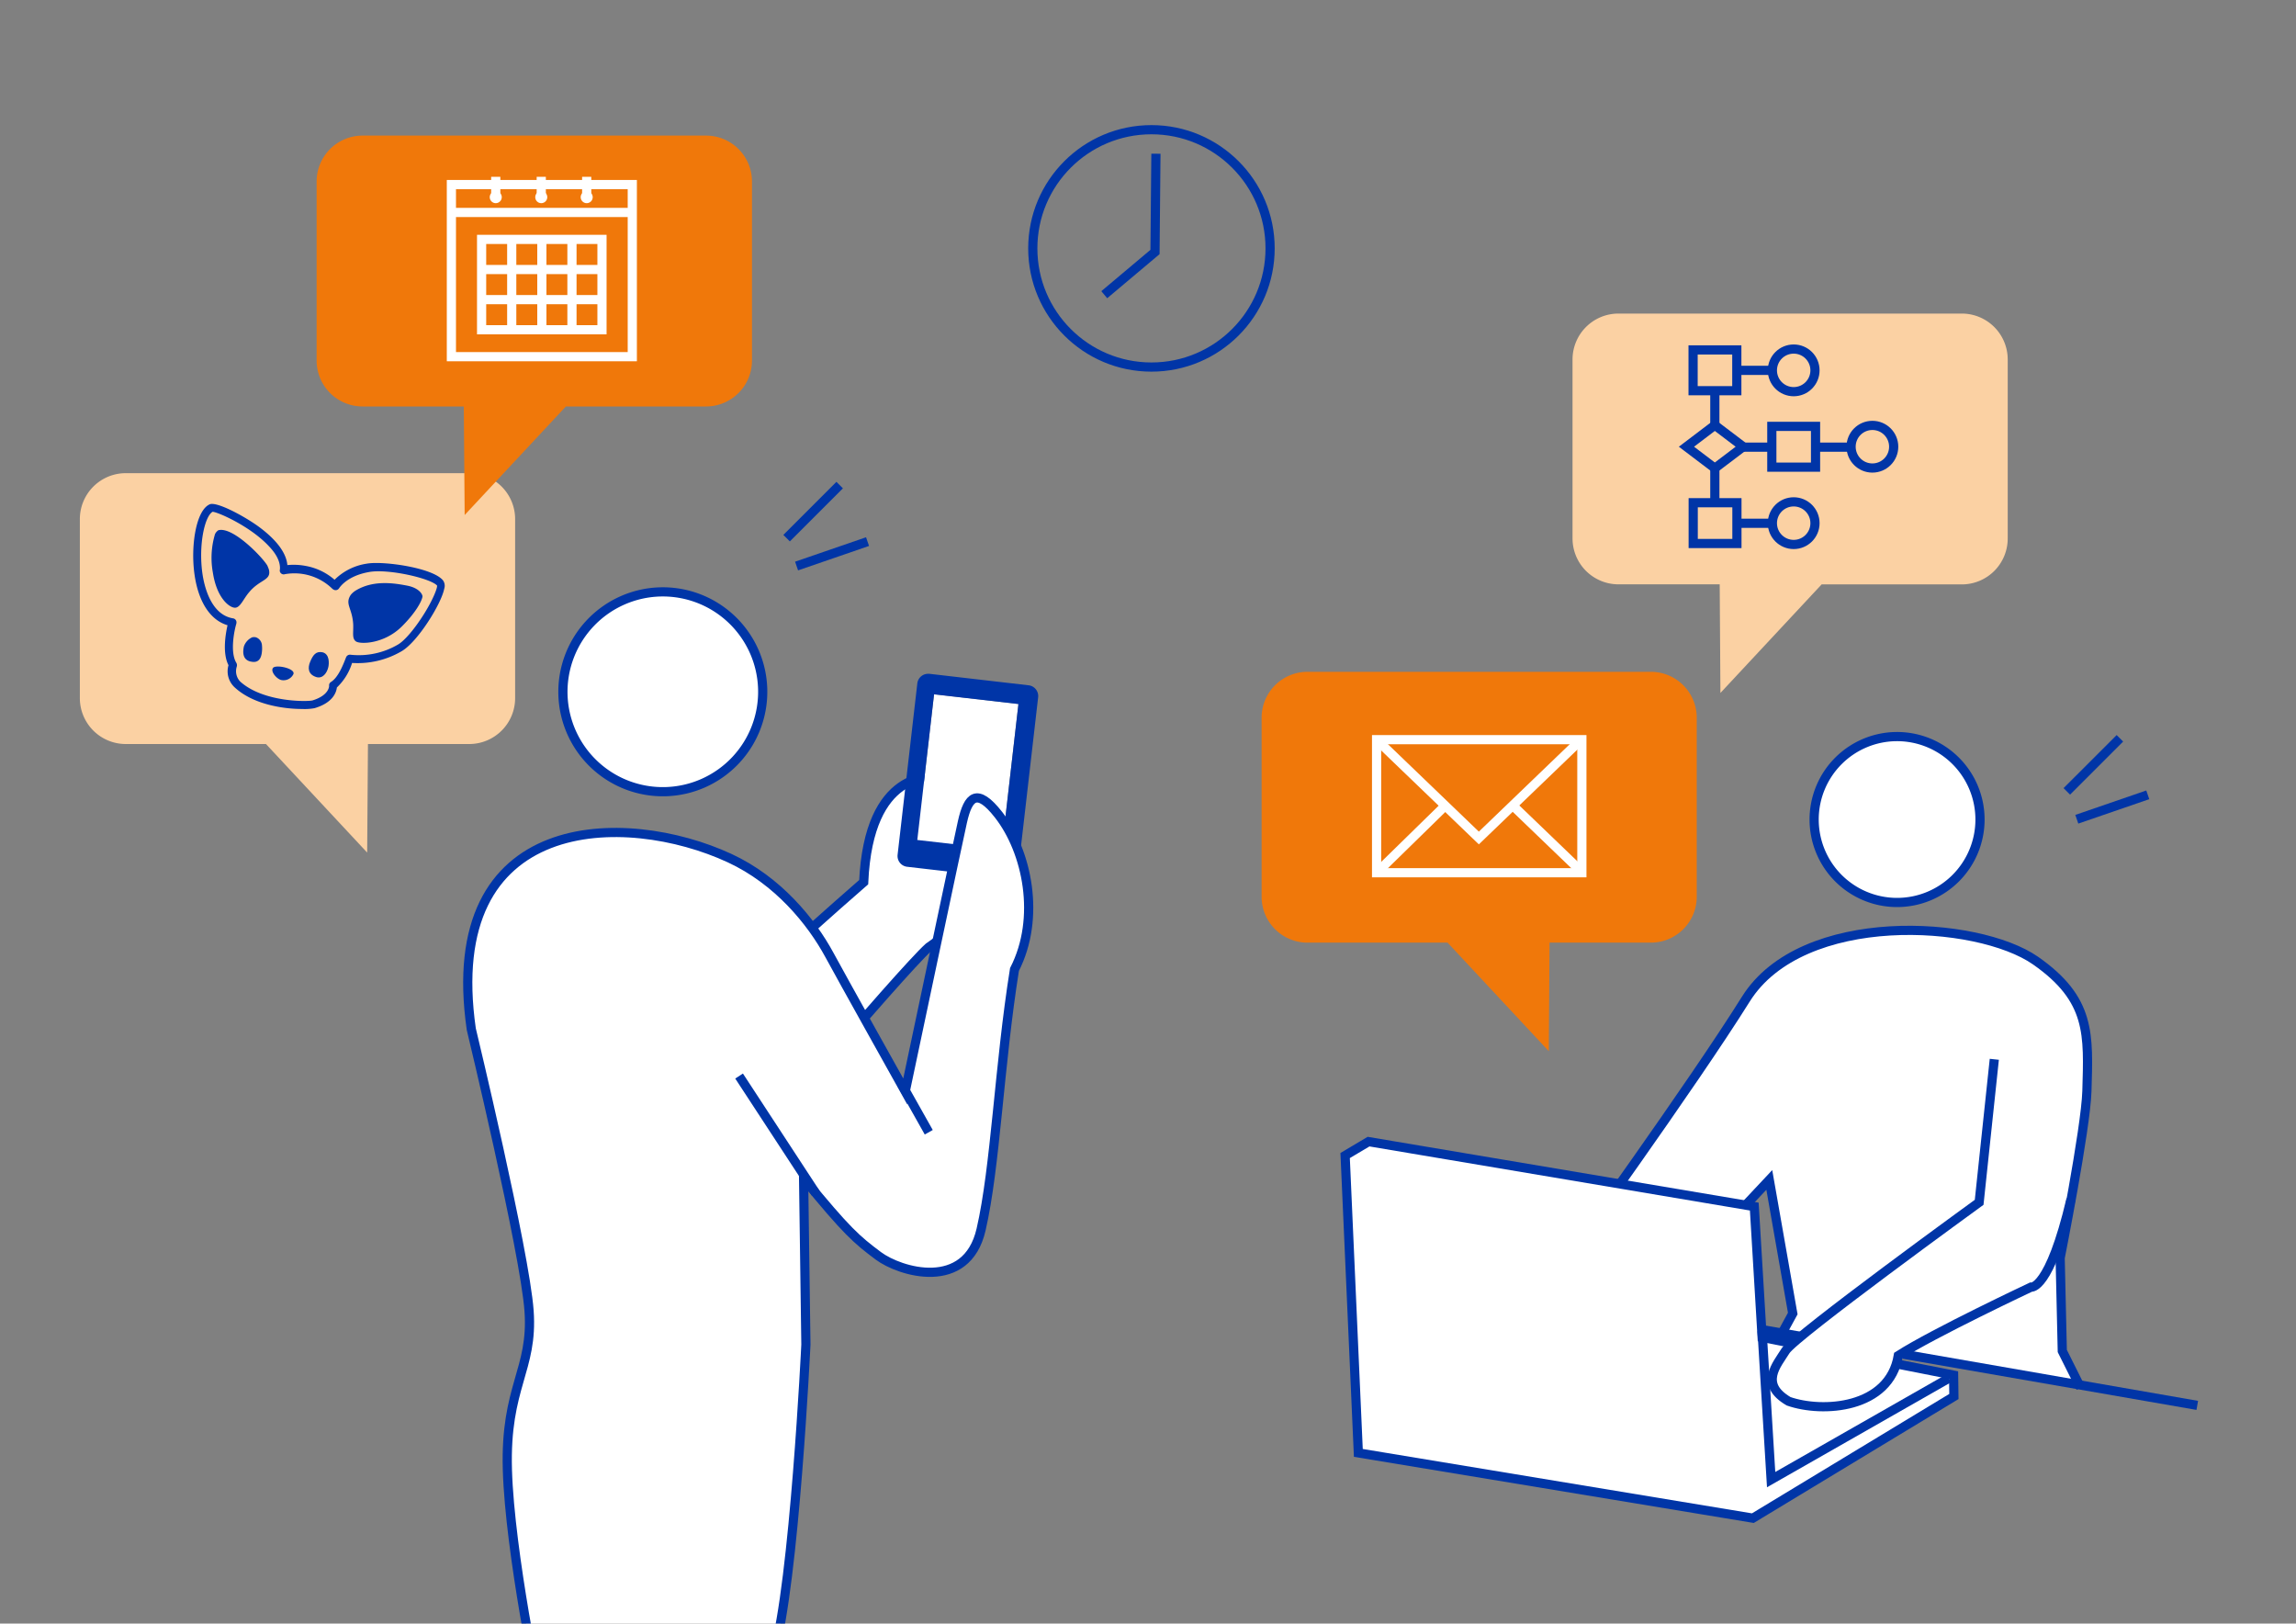 <svg id="top_features_vision" xmlns="http://www.w3.org/2000/svg" viewBox="0 0 1000 707"><rect x="0" y="0" width="1000" height="707" fill="#808080" stroke="none"/><defs><style>.cls-1,.cls-2,.cls-8{fill:#fff;}.cls-1,.cls-4,.cls-8{stroke:#0035a7;}.cls-1,.cls-4,.cls-9{stroke-miterlimit:10;stroke-width:4px;}.cls-3{fill:#0035a7;}.cls-4,.cls-7,.cls-9{fill:none;}.cls-5{fill:#f0780a;}.cls-6{fill:#fbd1a3;}.cls-7,.cls-9{stroke:#fff;}.cls-7,.cls-8{stroke-linecap:round;stroke-linejoin:round;}.cls-7{stroke-width:2.27px;}.cls-8{stroke-width:1.89px;}</style></defs><title>top_features_allview</title><path class="cls-1" d="M303.63,526.64C314,516.18,392.24,423.45,404.49,412.48c21.49-14.69,41.94-43.53,11.2-57-4.55-2-4.27-21.1-8.17-17.86-1.41,1.18-29.1-3-31.35,46.54C347.52,409.07,308,445.52,308,445.52s-49.85,37.85-50,62.19C258.27,526.94,289.72,538.38,303.63,526.64Z"/><polygon class="cls-2" points="436.27 369.96 399.51 365.74 406.82 302.32 443.57 306.55 436.27 369.96"/><path class="cls-3" d="M448,298.42l-43.23-5-.54,0a4.72,4.72,0,0,0-4.7,4.18l-8.59,74.62a4.72,4.72,0,0,0,4.15,5.23l43.24,5a4.93,4.93,0,0,0,.55,0,4.74,4.74,0,0,0,4.68-4.18l8.59-74.61A4.72,4.72,0,0,0,448,298.42ZM436.27,370l-36.75-4.22,7.3-63.42,36.75,4.23Z"/><path class="cls-1" d="M245.19,302.51a43.51,43.51,0,1,0,42.23-44.75A43.55,43.55,0,0,0,245.19,302.51Z"/><path class="cls-1" d="M337,720c9-30.85,14-134.48,14-134.48L350,513.16c18.88,23.07,23.07,26.61,32.51,33.69S421,562.71,427.3,535.44s7.86-71.45,14.55-113.27c11.54-22.54,5.59-51.35-6.94-67.37-9.44-12.06-13.25-8-15.74,3.14-.9,3.66-24.91,117.33-24.91,117.33s-28.19-50.43-33-59.39c-7.87-14.55-22.44-32.46-43.52-42.21-45.37-21-126.12-20.44-112.48,74.47,0,0,23.32,96.84,25.17,122.7s-10.51,32.83-9.44,69.22S235,738,235,738"/><line class="cls-4" x1="392.56" y1="471.82" x2="404.51" y2="493.06"/><line class="cls-4" x1="355.31" y1="519.65" x2="321.9" y2="468.58"/><path class="cls-5" d="M719.05,292.55H569.48a20,20,0,0,0-20,20v77.94a20,20,0,0,0,20,20h61l44.08,47.27.34-47.27h44.1a20,20,0,0,0,20-20V312.53A20,20,0,0,0,719.05,292.55Z"/><path class="cls-6" d="M704.87,136.55H854.44a20,20,0,0,1,20,20v77.94a20,20,0,0,1-20,20H793.39l-44.08,47.27L749,254.46h-44.1a20,20,0,0,1-20-20V156.53A20,20,0,0,1,704.87,136.55Z"/><path class="cls-6" d="M204.36,206.05H54.78a20,20,0,0,0-20,20V304a20,20,0,0,0,20,20h61.06l44.08,47.27.34-47.27h44.1a20,20,0,0,0,20-20V226A20,20,0,0,0,204.36,206.05Z"/><line class="cls-4" x1="346.94" y1="246.49" x2="377.85" y2="235.85"/><line class="cls-4" x1="342.59" y1="234.35" x2="365.71" y2="211.24"/><circle class="cls-4" cx="501.5" cy="108.16" r="51.68"/><polyline class="cls-4" points="480.95 128.33 503.05 109.74 503.45 66.94"/><path class="cls-1" d="M906.21,604.32l-8-16-.93-40.52s11.18-56.35,11.65-72.65c.7-24.69,1.86-39.89-22.35-56.82-25.4-17.73-101.72-22.37-126.21,16.78-23.29,37.25-79.17,114.55-79.17,114.55l39.12,17.7,50.28-53.54L780.82,572l-5.11,9.35"/><path class="cls-1" d="M790.13,356.88a36.12,36.12,0,1,0,36.1-36.12A36.13,36.13,0,0,0,790.13,356.88Z"/><line class="cls-7" x1="858.46" y1="518.91" x2="865.28" y2="466.75"/><line class="cls-8" x1="850.86" y1="598.82" x2="773.77" y2="644.11"/><line class="cls-7" x1="780.84" y1="580.06" x2="858.46" y2="518.91"/><line class="cls-7" x1="783.94" y1="570.46" x2="772.77" y2="458.05"/><line class="cls-4" x1="595" y1="549" x2="957" y2="612"/><line class="cls-4" x1="904.53" y1="356.76" x2="935.44" y2="346.12"/><line class="cls-4" x1="900.18" y1="344.62" x2="923.3" y2="321.51"/><polygon class="cls-1" points="767.48 582.39 764.06 525.43 596.06 497.14 585.86 503.2 591.61 632.69 763.44 661.11 851 608.13 850.87 598.82 767.48 582.39"/><polyline class="cls-4" points="767.45 579.6 771.4 644.33 848.8 600.19"/><path class="cls-2" d="M860.63,524.47l-76.08,57.58s-10.8,11.28-10.87,14.68-2,6.06-2,7.35,11.38,7.55,14.52,7.55,23,1,26.1-1,10.8-8.51,11.66-12.08,6-9,9.7-12,45.45-23.89,45.45-23.89l8.6-3.13Z"/><path class="cls-4" d="M902,522.21c-9.45,40-17.44,38.3-17.44,38.3s-42.23,19.86-57.77,29.8c-3.92,23.24-33.06,25.07-47.8,19.89-12.74-7.53-5.23-15.7-1.25-22.05S862,523.57,862,523.57l6.6-62.28"/><rect class="cls-4" x="771.7" y="185.67" width="19.04" height="17.76"/><rect class="cls-4" x="737.41" y="152.38" width="19.04" height="17.76"/><rect class="cls-4" x="737.46" y="218.92" width="19.04" height="17.76"/><polygon class="cls-4" points="746.88 203.9 734.52 194.53 746.88 185.15 759.25 194.53 746.88 203.9"/><circle class="cls-4" cx="815.5" cy="194.53" r="9.28"/><circle class="cls-4" cx="781.22" cy="227.82" r="9.28"/><circle class="cls-4" cx="781.22" cy="161.28" r="9.28"/><line class="cls-4" x1="746.88" y1="170.14" x2="746.88" y2="185.15"/><line class="cls-4" x1="756.45" y1="161.28" x2="771.51" y2="161.28"/><line class="cls-4" x1="757.82" y1="194.72" x2="771.7" y2="194.72"/><line class="cls-4" x1="790.69" y1="194.72" x2="806.22" y2="194.72"/><line class="cls-4" x1="756.45" y1="227.87" x2="771.51" y2="227.87"/><line class="cls-4" x1="746.88" y1="203.62" x2="746.88" y2="218.63"/><path class="cls-3" d="M109.22,288.1c-3.48-.75-3.57-3.9-3-6.55a6.78,6.78,0,0,1,3.57-4,3.21,3.21,0,0,1,1.74,0,3.93,3.93,0,0,1,2.57,3.57,12.84,12.84,0,0,1,0,2.48c-.25,3-1.41,5.31-4.89,4.48"/><path class="cls-3" d="M143,290.5c-.58,2.57-2.49,5.23-5.31,4.32-3.56-1.17-3.73-4-2.57-6.72s2.41-4.64,5.31-4.06c3.23.74,2.9,5,2.57,6.46"/><path class="cls-3" d="M122.56,296.14c-2-.41-4.89-3.73-3.64-5.3s9.86.24,8.87,2.73a4.79,4.79,0,0,1-5.23,2.57"/><path class="cls-3" d="M95.12,230.9a4,4,0,0,0-1.49,1.74,35.82,35.82,0,0,0-.91,16.75c1.74,11.27,7.3,15.25,9.62,15.25s3.64-3.81,6.13-6.71c4.81-5.81,9.87-5.06,8.62-10-.16-.5-.41-1-.58-1.49C114.94,243.34,101.59,229.16,95.12,230.9Z"/><path class="cls-3" d="M177.19,255c5.47,1,7,4,6.8,4.9-.33,1.9-2.82,6.79-9,12.93-7.79,7.71-18.23,7.79-20,6.46s-1-3.81-1.16-7.46c-.42-7.13-3.73-8.7-1.08-12.76a8.51,8.51,0,0,1,2.32-2C162.44,252.7,170.89,253.78,177.19,255Z"/><path class="cls-3" d="M131.6,308.74c-7.63,0-21.14-1.74-29.43-9.45a9.47,9.47,0,0,1-2.65-9.61c-2.74-5.31-1.25-13.77-.42-17.41-7.54-2.24-12.76-10.2-14.42-22.38s.66-27.61,6.63-30.26c2.9-1.33,14.51,4.81,21,9.45,5.72,4.14,12.27,10.28,12.85,17a27.62,27.62,0,0,1,7.8.33,26.13,26.13,0,0,1,12.76,6.06,25.12,25.12,0,0,1,13.93-7c7-1.32,28.93,1.74,33.32,7.3a4.06,4.06,0,0,1,.5,3.64c-1.24,6.47-11.61,23.3-18.73,27.28a37.82,37.82,0,0,1-21.39,5,24.94,24.94,0,0,1-6.63,10.69c-.25,2.16-1.74,6.64-9.7,9A23.55,23.55,0,0,1,131.6,308.74Zm-39-85.88c-3.48,2-6.14,14.34-4.48,26.61.75,5.47,3.57,18.24,13.43,19.81a1.74,1.74,0,0,1,1.41,2.08v.16c-1,3.23-2.82,12.68,0,17.16a2.14,2.14,0,0,1,.17,1.58,6.52,6.52,0,0,0,1.49,6.54c10.11,9.12,29.43,8.79,31.5,8.21,7.29-2.24,7.29-6.3,7.21-6.46a1.71,1.71,0,0,1,.83-1.58c3.07-1.91,5.14-7.05,6.55-10.69a1.83,1.83,0,0,1,2-1.16,33.71,33.71,0,0,0,20.56-4.4c2.9-1.66,7.29-6.79,11.35-13.26S190.54,256,190.37,255c-2.9-3.23-21.63-7.46-29.76-5.88-9.78,1.74-12.85,7-12.93,7.05a1.76,1.76,0,0,1-2.4.58c-.17-.09-.25-.17-.42-.25a23.65,23.65,0,0,0-20.72-6.47,1.74,1.74,0,0,1-2.24-1.16,1.2,1.2,0,0,1,0-.75c.33-3.06-1.24-6.54-4.64-10.11C109.3,229.33,95.21,223.11,92.64,222.86Z"/><rect class="cls-9" x="599.56" y="322.1" width="89.41" height="57.95"/><polyline class="cls-9" points="599.56 322.1 644.1 364.92 688.97 321.77"/><line class="cls-9" x1="658.81" y1="350.72" x2="688.97" y2="379.72"/><line class="cls-9" x1="599.56" y1="380.09" x2="629.44" y2="350.86"/><path class="cls-5" d="M157.94,59.05H307.52a20,20,0,0,1,20,20V157a20,20,0,0,1-20,20H246.46l-44.08,47.27L202,177h-44.1a20,20,0,0,1-20-20V79A20,20,0,0,1,157.94,59.05Z"/><rect class="cls-9" x="196.6" y="80.37" width="78.79" height="74.95"/><circle class="cls-2" cx="215.92" cy="85.86" r="2.62"/><line class="cls-9" x1="215.92" y1="77" x2="215.92" y2="84.59"/><circle class="cls-2" cx="235.74" cy="85.86" r="2.62"/><line class="cls-9" x1="235.74" y1="77" x2="235.74" y2="84.59"/><circle class="cls-2" cx="255.53" cy="85.86" r="2.62"/><line class="cls-9" x1="255.53" y1="77" x2="255.53" y2="84.59"/><line class="cls-9" x1="196.6" y1="92.52" x2="275.39" y2="92.52"/><line class="cls-9" x1="209.76" y1="117.37" x2="262.23" y2="117.37"/><line class="cls-9" x1="222.88" y1="104.25" x2="222.88" y2="143.6"/><line class="cls-9" x1="236" y1="104.25" x2="236" y2="143.6"/><line class="cls-9" x1="249.11" y1="104.25" x2="249.11" y2="143.6"/><line class="cls-9" x1="209.76" y1="130.48" x2="262.23" y2="130.48"/><rect class="cls-9" x="209.76" y="104.25" width="52.43" height="39.35"/></svg>